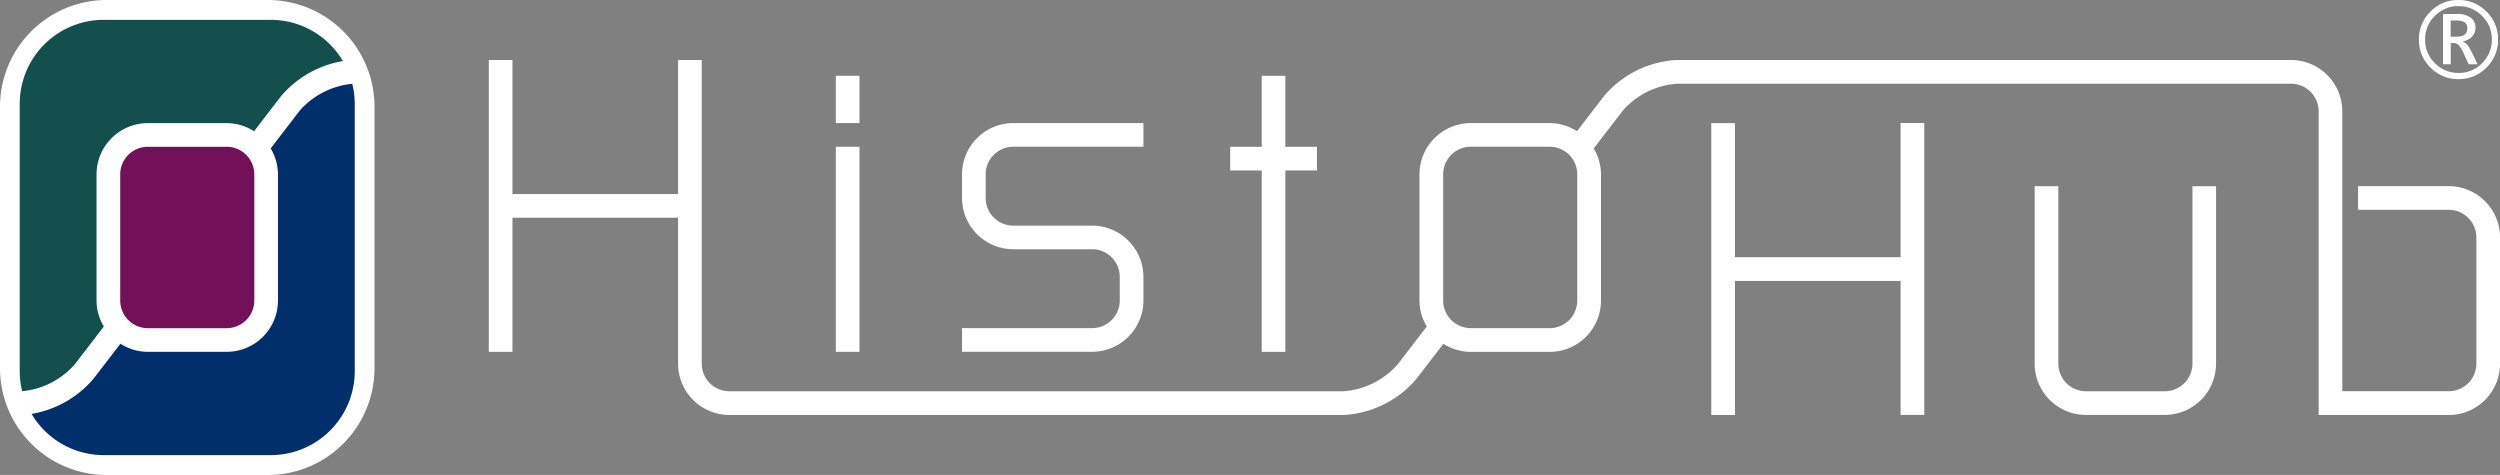 <svg id="logo_histohub_white" xmlns="http://www.w3.org/2000/svg" width="185" height="35.146" viewBox="0 0 185 35.146">
  <rect x="0" y="0" width="185" height="35.146" fill="#808080" stroke="none"/>
  <path id="パス_306" data-name="パス 306" d="M7.9,0H19.813a7.9,7.9,0,0,1,7.9,7.9V27.25a7.9,7.9,0,0,1-7.9,7.9H7.9A7.9,7.9,0,0,1,0,27.25V7.9A7.9,7.9,0,0,1,7.9,0Z" fill="#fff"/>
  <path id="パス_60" data-name="パス 60" d="M1120.491,858.731h-12.256v-9.922h-1.752v21.6h1.752v-9.922h12.256V870.4h1.752v-21.6h-1.752Z" transform="translate(-979.848 -839.698)" fill="#fff"/>
  <path id="パス_305" data-name="パス 305" d="M0,0H1.75V15.175H0Z" transform="translate(61.852 10.861)" fill="#fff"/>
  <path id="パス_304" data-name="パス 304" d="M0,0H1.75V3.5H0Z" transform="translate(61.852 5.608)" fill="#fff"/>
  <path id="パス_61" data-name="パス 61" d="M893.47,848.053h1.748V834.63h2.335v-1.751h-2.335v-5.253H893.47v5.253h-2.335v1.751h2.335Z" transform="translate(-800.1 -822.017)" fill="#fff"/>
  <path id="パス_62" data-name="パス 62" d="M784.515,861.941V860.19a3.8,3.8,0,0,0-3.794-3.794h-5.836a2.046,2.046,0,0,1-2.044-2.042V852.6a2.047,2.047,0,0,1,2.044-2.044h9.63v-1.751h-9.63a3.8,3.8,0,0,0-3.794,3.795v1.75a3.8,3.8,0,0,0,3.794,3.793h5.836a2.045,2.045,0,0,1,2.042,2.043v1.751a2.045,2.045,0,0,1-2.042,2.043h-9.63v1.751h9.63A3.8,3.8,0,0,0,784.515,861.941Z" transform="translate(-699.901 -839.699)" fill="#fff"/>
  <path id="パス_63" data-name="パス 63" d="M1262.909,890.184a2.047,2.047,0,0,1-2.045,2.042h-5.836a2.045,2.045,0,0,1-2.042-2.042V877.052h-1.752v13.132a3.8,3.8,0,0,0,3.794,3.794h5.836a3.8,3.8,0,0,0,3.794-3.794V877.052h-1.749Z" transform="translate(-1100.669 -863.273)" fill="#fff"/>
  <path id="パス_64" data-name="パス 64" d="M353.373,828.079l2.171-2.822a3.754,3.754,0,0,1-.541-1.919V814a3.8,3.8,0,0,1,3.794-3.793h5.836a3.752,3.752,0,0,1,2.028.6l2.01-2.613a7.676,7.676,0,0,1,4.565-2.581,6.206,6.206,0,0,0-5.326-3.05H355.52a6.214,6.214,0,0,0-6.2,6.2v19.825a6.1,6.1,0,0,0,.182,1.457A5.924,5.924,0,0,0,353.373,828.079Z" transform="translate(-347.86 -801.095)" fill="#134f4d"/>
  <path id="パス_65" data-name="パス 65" d="M378.329,831.218a5.922,5.922,0,0,0-3.867,1.96L372.291,836a3.747,3.747,0,0,1,.541,1.919v9.338a3.8,3.8,0,0,1-3.8,3.794H363.2a3.754,3.754,0,0,1-2.026-.6l-2.01,2.612a7.674,7.674,0,0,1-4.565,2.581,6.2,6.2,0,0,0,5.323,3.05h12.391a6.214,6.214,0,0,0,6.2-6.2V832.676A6.212,6.212,0,0,0,378.329,831.218Z" transform="translate(-352.262 -825.016)" fill="#002f6c"/>
  <path id="パス_66" data-name="パス 66" d="M704.3,829.9h-6.712v1.751H704.3a2.045,2.045,0,0,1,2.042,2.043v9.338a2.045,2.045,0,0,1-2.042,2.042h-7.878V824.359a3.8,3.8,0,0,0-3.794-3.794H647.19a7.569,7.569,0,0,0-5.392,2.654l-2.01,2.614a3.748,3.748,0,0,0-2.026-.6h-5.836a3.8,3.8,0,0,0-3.794,3.795v9.337a3.749,3.749,0,0,0,.541,1.919l-2.171,2.822a5.892,5.892,0,0,1-4,1.971H577.063a2.045,2.045,0,0,1-2.042-2.042V820.565h-1.752v9.922H561.012v-9.922h-1.75V842.16h1.75v-9.922h12.257v10.8a3.8,3.8,0,0,0,3.794,3.794H622.5a7.568,7.568,0,0,0,5.392-2.656l2.01-2.612a3.752,3.752,0,0,0,2.026.6h5.836a3.8,3.8,0,0,0,3.8-3.794v-9.337a3.75,3.75,0,0,0-.541-1.92l2.171-2.822a5.882,5.882,0,0,1,4-1.971h45.435a2.045,2.045,0,0,1,2.042,2.044v22.471h9.63a3.8,3.8,0,0,0,3.794-3.794V833.7A3.8,3.8,0,0,0,704.3,829.9Zm-64.492,8.463a2.046,2.046,0,0,1-2.044,2.043h-5.834a2.046,2.046,0,0,1-2.044-2.043v-9.337a2.045,2.045,0,0,1,2.042-2.044h5.838a2.045,2.045,0,0,1,2.042,2.044Z" transform="translate(-523.091 -816.124)" fill="#fff"/>
  <path id="パス_67" data-name="パス 67" d="M404.194,870.781a2.047,2.047,0,0,1-2.044,2.043h-5.834a2.047,2.047,0,0,1-2.044-2.043v-9.337a2.045,2.045,0,0,1,2.042-2.044h5.838a2.045,2.045,0,0,1,2.042,2.044Z" transform="translate(-385.376 -848.539)" fill="#721059"/>
  <path id="パス_307" data-name="パス 307" d="M4.453-1.245A2.828,2.828,0,0,1,2.38-2.1a2.816,2.816,0,0,1-.857-2.07A2.824,2.824,0,0,1,2.38-6.243,2.824,2.824,0,0,1,4.453-7.1a2.818,2.818,0,0,1,2.068.857A2.824,2.824,0,0,1,7.378-4.17,2.816,2.816,0,0,1,6.521-2.1,2.822,2.822,0,0,1,4.453-1.245Zm0-5.4a2.389,2.389,0,0,0-1.75.723A2.377,2.377,0,0,0,1.982-4.17a2.372,2.372,0,0,0,.725,1.743,2.389,2.389,0,0,0,1.75.723A2.368,2.368,0,0,0,6.2-2.427a2.38,2.38,0,0,0,.72-1.743A2.385,2.385,0,0,0,6.2-5.918,2.368,2.368,0,0,0,4.458-6.641Zm1.416,4.3H5.2l-.405-.894q-.308-.674-.664-.674H3.877v1.567H3.306V-6.064h1.05a1.611,1.611,0,0,1,1,.273.888.888,0,0,1,.354.742.93.93,0,0,1-.249.652,1.26,1.26,0,0,1-.693.364v.015q.308.068.615.688Zm-2-3.242v1.2h.459q.771,0,.771-.6A.5.5,0,0,0,4.9-5.457a1.323,1.323,0,0,0-.657-.125Z" transform="translate(177.477 7.1)" fill="#fff"/>
</svg>
